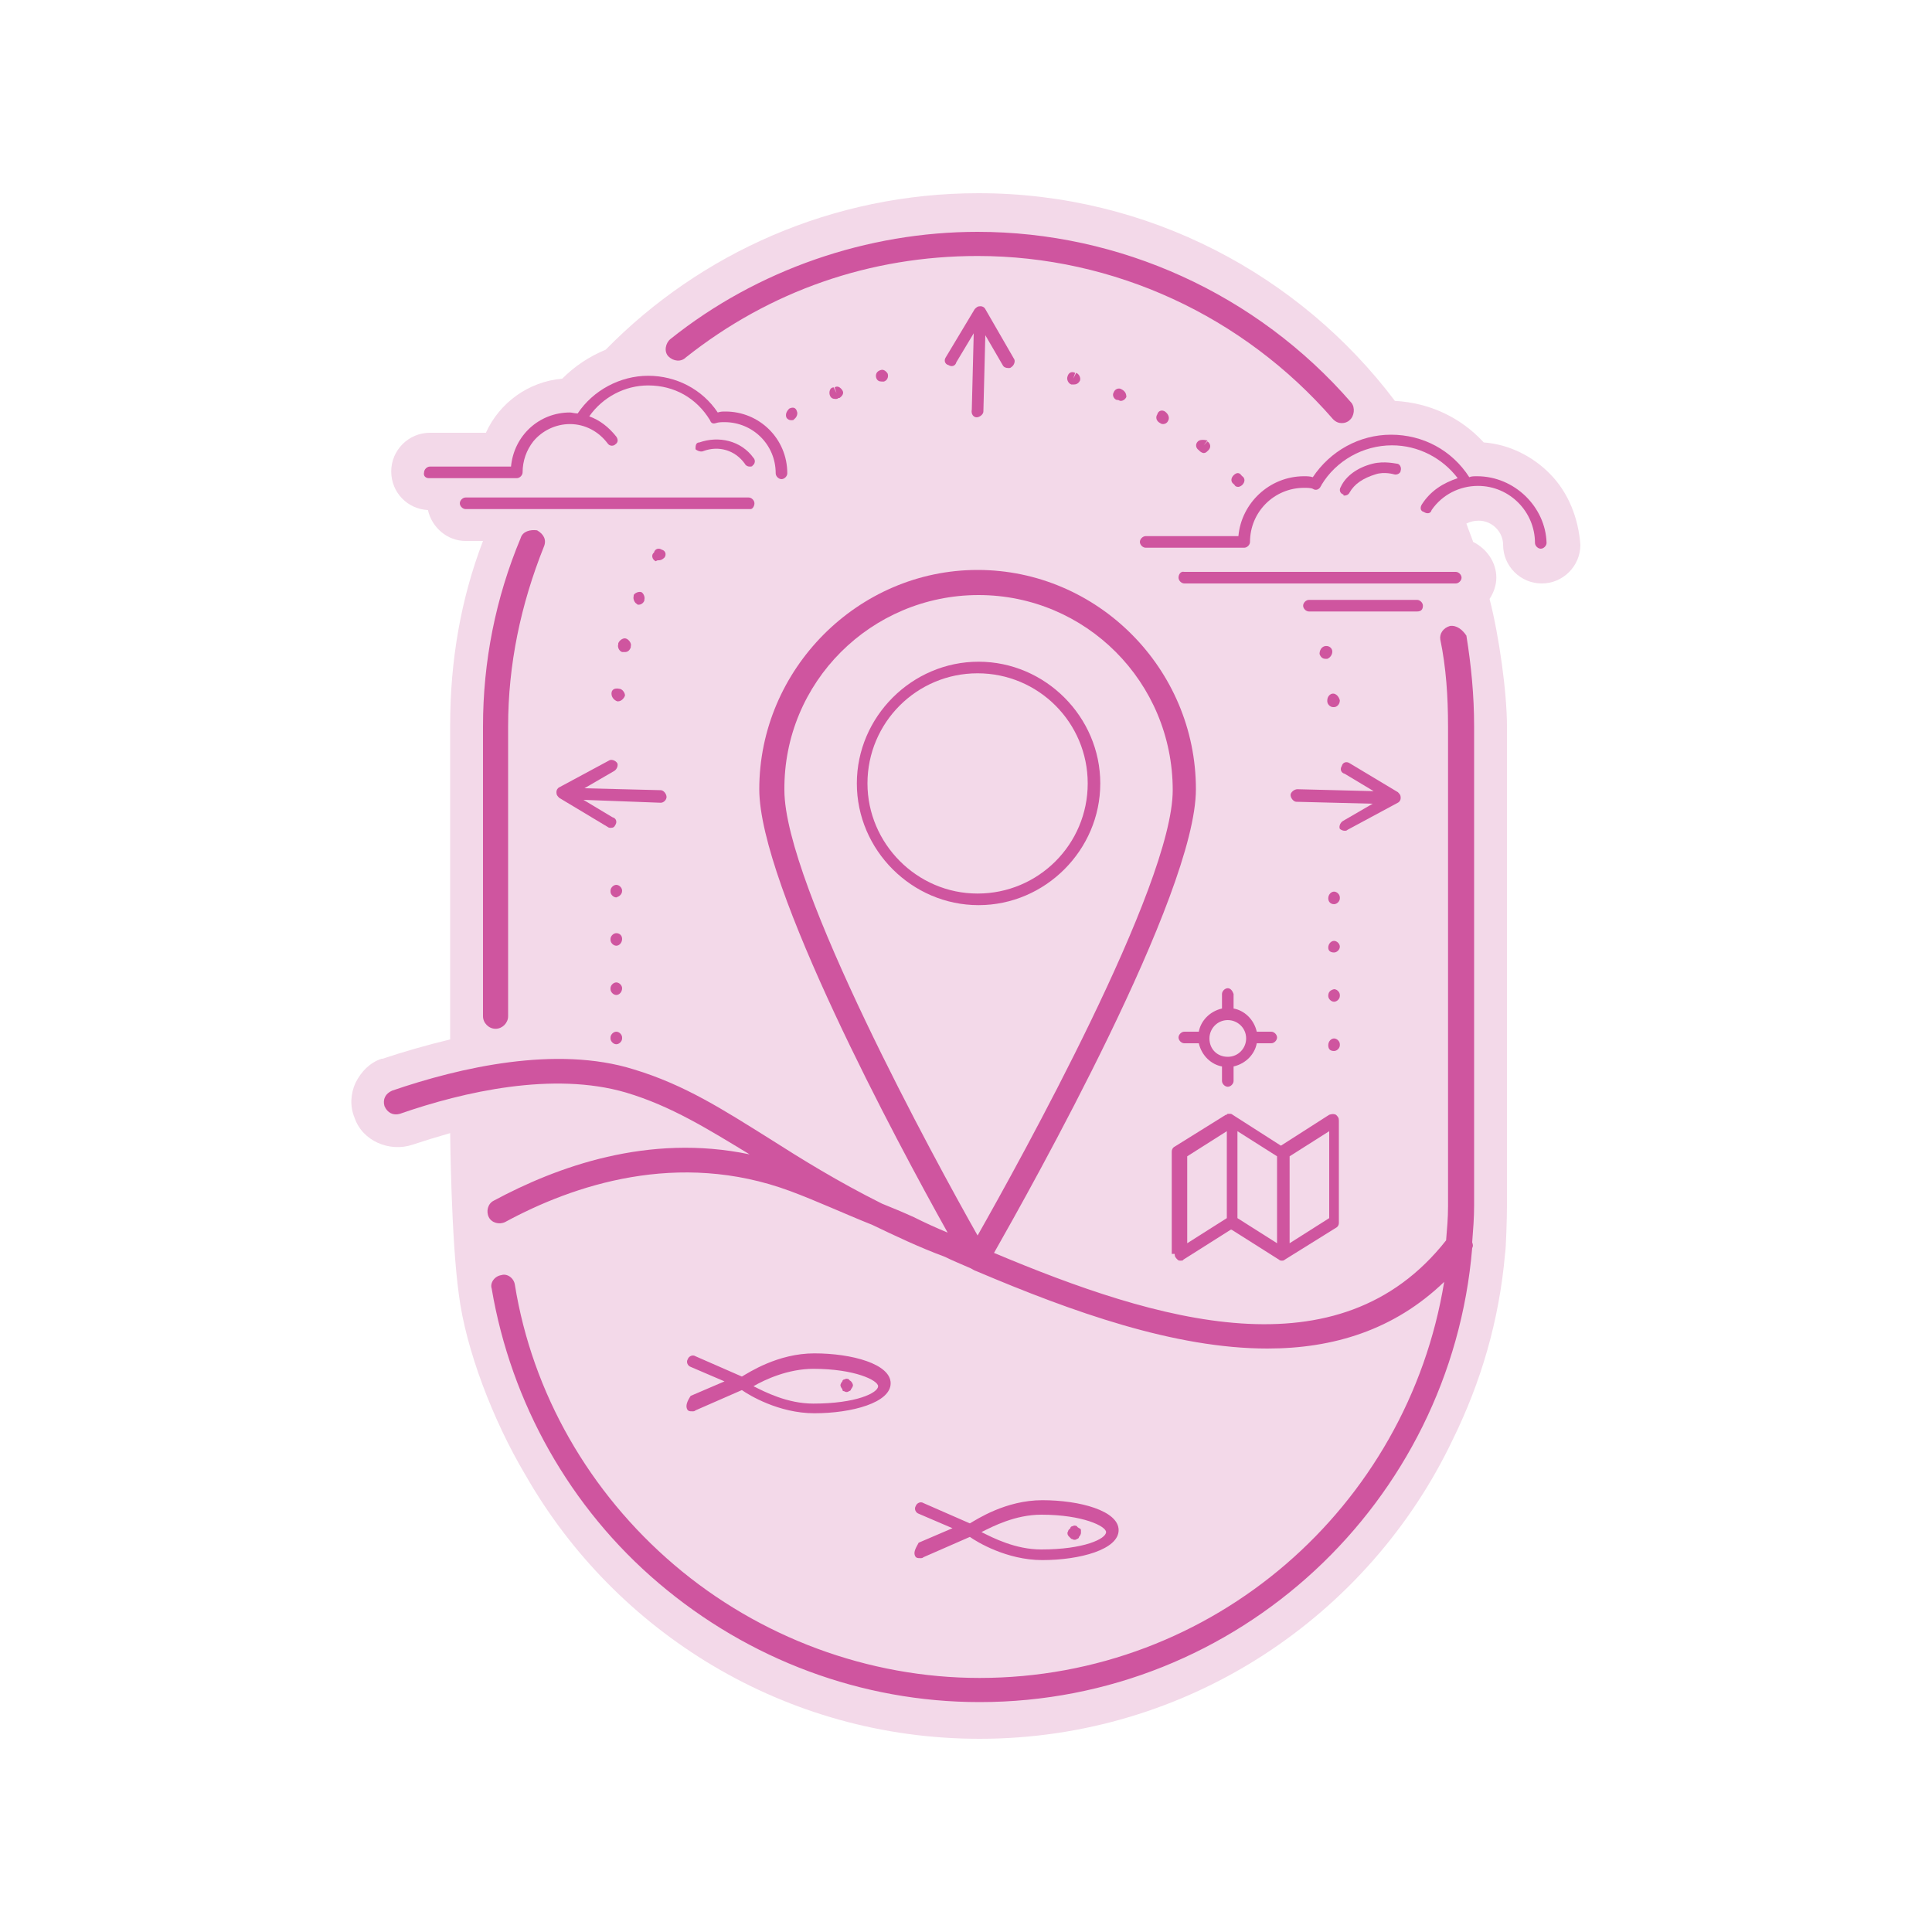 <svg data-bbox="36.371 20 127.229 160" viewBox="0 0 200 200" height="200" width="200" xmlns="http://www.w3.org/2000/svg" data-type="color">
    <g>
        <path d="M160.4 49c-1.8-1.8-4.2-3-6.8-3.2-2.4-2.6-5.6-4.1-9.2-4.3-9.8-13-25.5-21.5-43.1-21.5-15.1 0-28.8 6.2-38.6 16.2-1.7.7-3.2 1.7-4.5 3-3.5.3-6.5 2.5-7.9 5.6h-5.8c-2.2 0-4 1.8-4 4s1.7 3.9 3.8 4c.4 1.8 2 3.2 3.9 3.2H50c-2.3 6-3.4 12.4-3.4 19.1v32.5c-2.5.6-4.9 1.3-7 2h-.1c-1.2.4-2.1 1.3-2.7 2.5-.5 1.1-.6 2.4-.1 3.6.4 1.2 1.3 2.1 2.4 2.6 1.1.5 2.4.6 3.6.2 1.2-.4 2.5-.8 3.9-1.2 0 0 .1 11 .9 16.7.7 5.6 3.5 13 6.9 18.7 9.3 16.3 26.9 27.3 47 27.3 21.6 0 40.3-12.7 49-31 2.9-5.9 4.8-12.3 5.4-19.2.1-.4.2-3.8.2-5V75.2c0-3.5-.8-9.3-1.8-13.2.4-.6.7-1.4.7-2.2 0-1.6-1-3-2.4-3.7-.2-.6-.5-1.3-.7-1.9.4-.2.8-.3 1.3-.3 1.3 0 2.5 1.1 2.5 2.5 0 2.2 1.8 4 4 4s4-1.8 4-4c-.2-2.7-1.2-5.4-3.2-7.4z" fill="#f3d9e9" data-color="1"/>
        <path d="M44.4 49.5h9.1c.3 0 .6-.3.6-.6 0-1.2.4-2.3 1.1-3.2.9-1.1 2.3-1.8 3.8-1.8 1.6 0 3 .8 3.9 2 .2.3.6.3.8.1.3-.2.3-.5.1-.8-.8-1-1.7-1.7-2.8-2.1 1.4-2 3.7-3.2 6.1-3.2 2.7 0 5 1.3 6.4 3.6.1.3.3.4.6.3.3-.1.6-.1.9-.1 2.9 0 5.3 2.3 5.3 5.3 0 .3.3.6.6.6s.6-.3.6-.6c0-3.6-2.9-6.4-6.4-6.4-.3 0-.5 0-.8.1-1.6-2.4-4.3-3.8-7.2-3.8s-5.7 1.5-7.3 3.9c-.3 0-.6-.1-.8-.1-3.2 0-5.8 2.4-6.1 5.6h-8.4c-.3 0-.6.3-.6.6-.1.4.2.6.5.6z" fill="#cf559f" data-color="2"/>
        <path d="M78.1 52.1c0-.3-.3-.6-.6-.6H48.2c-.3 0-.6.3-.6.6s.3.6.6.6h29.5c.2 0 .4-.3.4-.6z" fill="#cf559f" data-color="2"/>
        <path d="M71.1 145.8c.1.3.3.3.6.3.1 0 .2 0 .3-.1l4.8-2.1c.7.5 3.8 2.4 7.5 2.4 3.9 0 7.9-1.1 7.9-3.1s-4-3.1-7.9-3.1c-3.8 0-6.8 2-7.5 2.4l-4.8-2.1c-.3-.2-.7 0-.8.3-.2.3 0 .7.3.8L75 143l-3.5 1.5c-.4.6-.5 1-.4 1.3zm13.1-4.1c4.3 0 6.7 1.2 6.7 1.8 0 .7-2.3 1.8-6.7 1.8-2.7 0-5-1.2-6.2-1.8 1.2-.7 3.6-1.8 6.2-1.8z" fill="#cf559f" data-color="2"/>
        <path d="M87.3 144c.1 0 .2.1.3.1s.2 0 .3-.1c.1 0 .2-.1.2-.2.1-.1.2-.3.2-.4s-.1-.3-.2-.4c-.1-.1-.2-.1-.2-.2-.2-.1-.3-.1-.5 0-.1 0-.2.1-.2.2-.1.1-.2.3-.2.4s.1.3.2.4c0 .2.1.2.1.2z" fill="#cf559f" data-color="2"/>
        <path d="M94.7 161c.1.3.3.3.6.3.1 0 .2 0 .3-.1l4.8-2.1c.7.5 3.8 2.4 7.5 2.4 3.9 0 7.9-1.1 7.9-3.1s-4-3.1-7.9-3.1c-3.8 0-6.8 2-7.5 2.4l-4.8-2.1c-.3-.2-.7 0-.8.3-.2.3 0 .7.3.8l3.5 1.5-3.5 1.5c-.4.7-.5 1-.4 1.3zm13.1-4.2c4.3 0 6.7 1.2 6.7 1.8 0 .7-2.3 1.8-6.7 1.8-2.7 0-5-1.2-6.2-1.8 1.2-.6 3.5-1.8 6.2-1.8z" fill="#cf559f" data-color="2"/>
        <path d="M110.9 159.3c.1 0 .2.1.3.1.1 0 .2 0 .3-.1.1 0 .2-.1.2-.2.1-.1.2-.3.2-.4v-.3c0-.1-.1-.2-.2-.2-.1-.1-.2-.1-.2-.2-.2-.1-.3-.1-.5 0-.1 0-.2.1-.2.2l-.2.2c0 .1-.1.2-.1.3 0 .2.1.3.2.4l.2.2z" fill="#cf559f" data-color="2"/>
        <path d="M113.9 81.1c0-6.9-5.7-12.6-12.6-12.6-6.9 0-12.6 5.7-12.6 12.6s5.7 12.6 12.6 12.6c6.9 0 12.6-5.7 12.6-12.6zm-24.1 0c0-6.3 5.1-11.4 11.4-11.4s11.4 5.1 11.4 11.4-5.1 11.4-11.4 11.4-11.4-5.2-11.4-11.4z" fill="#cf559f" data-color="2"/>
        <path d="M101.1 43.2c.3 0 .7-.3.7-.6l.2-7.9 1.8 3.1c.1.2.3.3.6.3.1 0 .2 0 .3-.1.3-.2.4-.6.3-.8l-3-5.2c-.1-.2-.3-.3-.5-.3-.3 0-.4.1-.6.3l-3 5c-.2.3-.1.7.3.8.3.2.7.1.8-.3l1.8-3-.2 7.9c-.1.5.2.8.5.8z" fill="#cf559f" data-color="2"/>
        <path d="M139.2 86c.1 0 .2 0 .3-.1l5.2-2.8c.2-.1.3-.3.3-.5 0-.3-.1-.4-.3-.6l-5-3c-.3-.2-.7-.1-.8.3-.2.3-.1.7.3.8l3 1.8-7.9-.2c-.3 0-.7.3-.7.6s.3.7.6.7l7.9.2L139 85c-.3.2-.4.6-.3.8.1.1.3.2.5.2z" fill="#cf559f" data-color="2"/>
        <path d="M68.4 83.1c.3 0 .6-.3.6-.6s-.3-.7-.6-.7l-7.9-.2 3.1-1.8c.3-.2.4-.6.3-.8-.2-.3-.6-.4-.8-.3l-5.2 2.8c-.2.1-.3.3-.3.5 0 .3.1.4.3.6l5 3c.1.1.3.1.3.1.3 0 .4-.1.5-.3.2-.3.1-.7-.3-.8l-3-1.8 8 .3z" fill="#cf559f" data-color="2"/>
        <path d="M127.1 102.3c-.3 0-.6.3-.6.6v1.5c-1.3.3-2.2 1.3-2.4 2.4h-1.5c-.3 0-.6.3-.6.6s.3.6.6.6h1.5c.3 1.3 1.3 2.2 2.4 2.4v1.5c0 .3.3.6.6.6s.6-.3.6-.6v-1.5c1.3-.3 2.2-1.3 2.4-2.4h1.5c.3 0 .6-.3.6-.6s-.3-.6-.6-.6h-1.5c-.3-1.3-1.3-2.2-2.4-2.4v-1.5c-.1-.3-.3-.6-.6-.6zm1.9 5.2c0 1-.8 1.9-1.9 1.9-1.1 0-1.9-.8-1.9-1.9 0-1 .8-1.9 1.9-1.9 1 0 1.9.8 1.9 1.9z" fill="#cf559f" data-color="2"/>
        <path d="M121.6 129.8c0 .3.1.4.3.6.1.1.2.1.3.1.1 0 .3 0 .3-.1l4.9-3.1h.1l4.9 3.1c.1.1.2.1.3.1.1 0 .2 0 .3-.1l5.3-3.3c.2-.1.3-.3.3-.5V116c0-.3-.1-.4-.3-.6-.2-.1-.4-.1-.7 0l-5 3.2-5-3.2c-.1-.1-.2-.1-.3-.1h-.1c-.1 0-.2 0-.2.1h-.1l-5.3 3.3c-.2.1-.3.3-.3.5v10.6h.3zm10.6-1.1l-4.1-2.6v-9l4.1 2.6v9zm1.3-9l4.1-2.6v9l-4.1 2.6v-9zm-10.6 0l4.1-2.6v9l-4.1 2.6v-9z" fill="#cf559f" data-color="2"/>
        <path d="M150.1 64.8c-.7.2-1.1.8-1 1.4.6 2.9.8 5.9.8 9v49.7c0 1.2-.1 2.3-.2 3.5-11.1 14.1-29.9 8.4-46.8 1.3 3.8-6.7 20.9-37.1 20.9-48 0-12.5-10.2-22.7-22.6-22.7S78.6 69.3 78.6 81.7c0 10 14.3 36.6 19.5 45.9-1.2-.5-2.3-1-3.5-1.6-1.1-.5-2.3-1-3.3-1.4-4.6-2.3-8.3-4.6-11.6-6.7-4.8-3-8.8-5.6-14.1-7.2-8-2.5-18-.2-25 2.2-.7.3-1 .9-.8 1.6.3.7.9 1 1.6.8 6.6-2.3 15.9-4.4 23.4-2.2 4.7 1.4 8.5 3.8 12.8 6.4-10.5-2.2-20 1.3-26.5 4.8-.6.3-.8 1.1-.5 1.7s1.1.8 1.7.5c7-3.8 17.9-7.5 29.5-3.2 2.7 1 5.5 2.3 8.5 3.5 2.3 1.1 4.8 2.3 7.5 3.3.8.4 1.8.8 2.7 1.2.2.1.3.2.6.3 9.9 4.2 20.5 8 30.1 8 6.8 0 13.1-1.9 18.3-6.9-3.8 23.3-23.9 41-48.1 41-11.5 0-22.8-4.2-31.6-11.7-8.8-7.5-14.7-17.8-16.5-29-.1-.7-.8-1.2-1.4-1-.7.1-1.2.8-1 1.4 2 11.8 8.1 22.7 17.3 30.5 9.3 7.9 21 12.3 33.2 12.3 26.8 0 48.8-20.7 51-47 .1-.2.1-.3 0-.6.1-1.3.2-2.5.2-3.8V75.2c0-3.2-.3-6.3-.8-9.4-.4-.6-1-1.1-1.7-1zm-48.8-3.2c11.1 0 20.1 9 20.1 20.2 0 9.9-15.9 38.5-20.2 46.1-4.3-7.6-20-36.3-20-46.1-.1-11.2 9-20.2 20.1-20.2z" fill="#cf559f" data-color="2"/>
        <path d="M71 37c8.7-6.9 19.1-10.5 30.2-10.5 14.1 0 27.5 6.2 36.8 16.9.3.3.6.4.9.4.3 0 .6-.1.8-.3.5-.4.6-1.3.2-1.8-9.8-11.3-24-17.7-38.7-17.7-11.4 0-22.8 3.9-31.8 11.1-.5.4-.7 1.3-.2 1.8.5.5 1.3.6 1.8.1z" fill="#cf559f" data-color="2"/>
        <path d="M53.9 55.7C51.3 61.9 50 68.5 50 75.2v30c0 .7.6 1.3 1.3 1.3s1.3-.6 1.3-1.3v-30c0-6.4 1.3-12.6 3.7-18.6.3-.7 0-1.3-.7-1.7-.7-.1-1.5.1-1.7.8z" fill="#cf559f" data-color="2"/>
        <path d="M63.8 101.7c-.3 0-.6.3-.6.6v.1c0 .3.3.6.6.6s.6-.3.6-.7c0-.3-.3-.6-.6-.6z" fill="#cf559f" data-color="2"/>
        <path d="M127.7 49.2c-.3.3-.3.7 0 .9l.1.1c.1.2.3.2.4.2s.3-.1.4-.2c.3-.3.3-.7 0-.9l-.1-.1c-.2-.3-.5-.3-.8 0z" fill="#cf559f" data-color="2"/>
        <path d="M63.8 106.8c-.3 0-.6.3-.6.6v.1c0 .3.3.6.6.6s.6-.3.6-.6v-.1c0-.3-.3-.6-.6-.6z" fill="#cf559f" data-color="2"/>
        <path d="M63.8 96.6c-.3 0-.6.3-.6.6v.1c0 .3.3.6.6.6s.6-.3.6-.7-.3-.6-.6-.6z" fill="#cf559f" data-color="2"/>
        <path d="M85.9 40.9c.1.3.3.4.6.4.1 0 .2 0 .3-.1h.1c.3-.2.5-.5.3-.8-.2-.3-.5-.5-.8-.3l.2.6-.3-.6c-.4 0-.5.5-.4.8z" fill="#cf559f" data-color="2"/>
        <path d="M91.2 38.3c-.4.1-.6.4-.5.8.1.3.3.4.6.4h.2c.3-.1.5-.4.4-.8-.1-.2-.4-.5-.7-.4z" fill="#cf559f" data-color="2"/>
        <path d="M110.5 39c-.1.3.1.7.4.8h.3c.3 0 .5-.2.6-.4.1-.3-.1-.7-.4-.8l-.3.6.2-.6c-.4-.2-.7 0-.8.4z" fill="#cf559f" data-color="2"/>
        <path d="M81.7 42.3c-.3.3-.4.6-.3.9.1.2.3.3.5.3.1 0 .3 0 .3-.1.3-.2.4-.6.3-.8-.1-.4-.4-.5-.8-.3z" fill="#cf559f" data-color="2"/>
        <path d="M116.1 40.3c-.3-.2-.7 0-.8.3-.2.3 0 .7.3.8h.1c.1 0 .2.1.3.1.3 0 .5-.2.6-.4 0-.3-.1-.6-.5-.8z" fill="#cf559f" data-color="2"/>
        <path d="M120.6 42.6c-.3-.2-.7-.1-.8.3-.2.3-.1.7.3.9.1.1.3.1.3.1.2 0 .4-.1.5-.3.2-.3.1-.7-.3-1z" fill="#cf559f" data-color="2"/>
        <path d="M124 45.7c-.3.3-.2.7.1.9l.1.1c.1.1.3.2.4.2.2 0 .3-.1.5-.3.3-.3.2-.7-.1-.9l-.4.4.4-.5c-.4-.1-.8-.1-1 .1z" fill="#cf559f" data-color="2"/>
        <path d="M64.4 92.2c0-.3-.3-.6-.6-.6s-.6.3-.6.6v.1c0 .3.3.6.6.6.3-.1.6-.3.6-.7z" fill="#cf559f" data-color="2"/>
        <path d="M66.1 62.6c.3 0 .5-.2.6-.4v-.1c.1-.3-.1-.7-.3-.8-.3-.1-.7.1-.8.3v.1c-.1.3.1.7.3.8.1.1.1.1.2.1z" fill="#cf559f" data-color="2"/>
        <path d="M137.5 103.1c0 .3.3.6.6.6s.6-.3.6-.6v-.1c0-.3-.3-.6-.6-.6-.4.1-.6.3-.6.7z" fill="#cf559f" data-color="2"/>
        <path d="M138.1 98.6c.3 0 .6-.3.6-.6s-.3-.6-.6-.6-.6.3-.6.7c0 .3.2.5.6.5z" fill="#cf559f" data-color="2"/>
        <path d="M138.1 108.8c.3 0 .6-.3.6-.6v-.1c0-.3-.3-.6-.6-.6s-.6.3-.6.7c0 .4.2.6.6.6z" fill="#cf559f" data-color="2"/>
        <path d="M138.1 93.6c.3 0 .6-.3.6-.6v-.1c0-.3-.3-.6-.6-.6s-.6.3-.6.7c0 .3.2.6.6.6z" fill="#cf559f" data-color="2"/>
        <path d="M63.3 71.8c0 .4.3.7.6.8h.1c.3 0 .6-.3.7-.6 0-.3-.3-.7-.6-.7-.5-.1-.8.1-.8.5z" fill="#cf559f" data-color="2"/>
        <path d="M138 71.8c-.3 0-.6.3-.6.7v.1c0 .3.3.6.6.6h.1c.3 0 .6-.3.6-.7h-.6.6c-.1-.4-.4-.7-.7-.7z" fill="#cf559f" data-color="2"/>
        <path d="M137.9 67.3c-.1-.3-.4-.5-.8-.4-.3.1-.5.4-.5.8.1.3.3.5.6.5h.2c.3-.1.6-.5.5-.9z" fill="#cf559f" data-color="2"/>
        <path d="M64.7 67.5c.3 0 .5-.2.6-.5v-.1c.1-.3-.2-.7-.5-.8-.3-.1-.7.2-.8.5v.1c-.1.3.1.7.4.8h.3z" fill="#cf559f" data-color="2"/>
        <path d="M68.2 58c.3 0 .5-.2.6-.3.2-.3.1-.7-.3-.8-.3-.2-.7-.1-.8.3l-.1.1c-.2.3 0 .7.3.8.1-.1.2-.1.3-.1z" fill="#cf559f" data-color="2"/>
        <path d="M72.8 46.7c1.6-.6 3.3-.1 4.3 1.3.1.2.3.3.5.3.1 0 .3 0 .3-.1.3-.2.3-.6.1-.8-1.3-1.8-3.6-2.3-5.6-1.6-.4 0-.4.4-.4.7.2.2.6.3.8.2z" fill="#cf559f" data-color="2"/>
        <path d="M152.9 49.3c-.3 0-.6 0-.8.1-1.8-2.8-4.8-4.4-8.1-4.4s-6.3 1.7-8.1 4.4c-.3-.1-.6-.1-.9-.1-3.6 0-6.5 2.8-6.8 6.2h-9.6c-.3 0-.6.3-.6.6s.3.6.6.6h10.2c.3 0 .6-.3.6-.6 0-3.1 2.5-5.6 5.6-5.6.3 0 .7 0 .9.1.3.2.6.1.8-.2 0-.1.1-.1.1-.2 1.5-2.5 4.3-4.1 7.3-4.1 2.7 0 5.2 1.3 6.8 3.4-1.5.5-2.8 1.3-3.7 2.7-.2.3-.2.7.2.8.3.2.7.2.8-.2 1.1-1.6 2.9-2.5 4.8-2.5 3.3 0 5.9 2.7 5.9 5.9 0 .3.3.6.6.6s.6-.3.6-.6c-.1-3.7-3.3-6.9-7.2-6.9z" fill="#cf559f" data-color="2"/>
        <path d="M122 59.8c0 .3.3.6.6.6h28.1c.3 0 .6-.3.6-.6s-.3-.6-.6-.6h-28.1c-.4-.1-.6.3-.6.6z" fill="#cf559f" data-color="2"/>
        <path d="M147.3 62.7c0-.3-.3-.6-.6-.6h-11.2c-.3 0-.6.3-.6.6s.3.6.6.6h11.2c.4 0 .6-.2.6-.6z" fill="#cf559f" data-color="2"/>
        <path d="M139.2 51.3c.2 0 .4-.1.5-.3.5-.9 1.4-1.5 2.7-1.9.9-.3 1.9 0 1.9 0 .3.1.7-.1.7-.4.1-.3-.1-.7-.4-.7-.1 0-1.3-.3-2.5 0-1.6.4-2.8 1.3-3.3 2.4-.2.3-.1.7.3.8-.1.1 0 .1.1.1z" fill="#cf559f" data-color="2"/>
    </g>
</svg>
